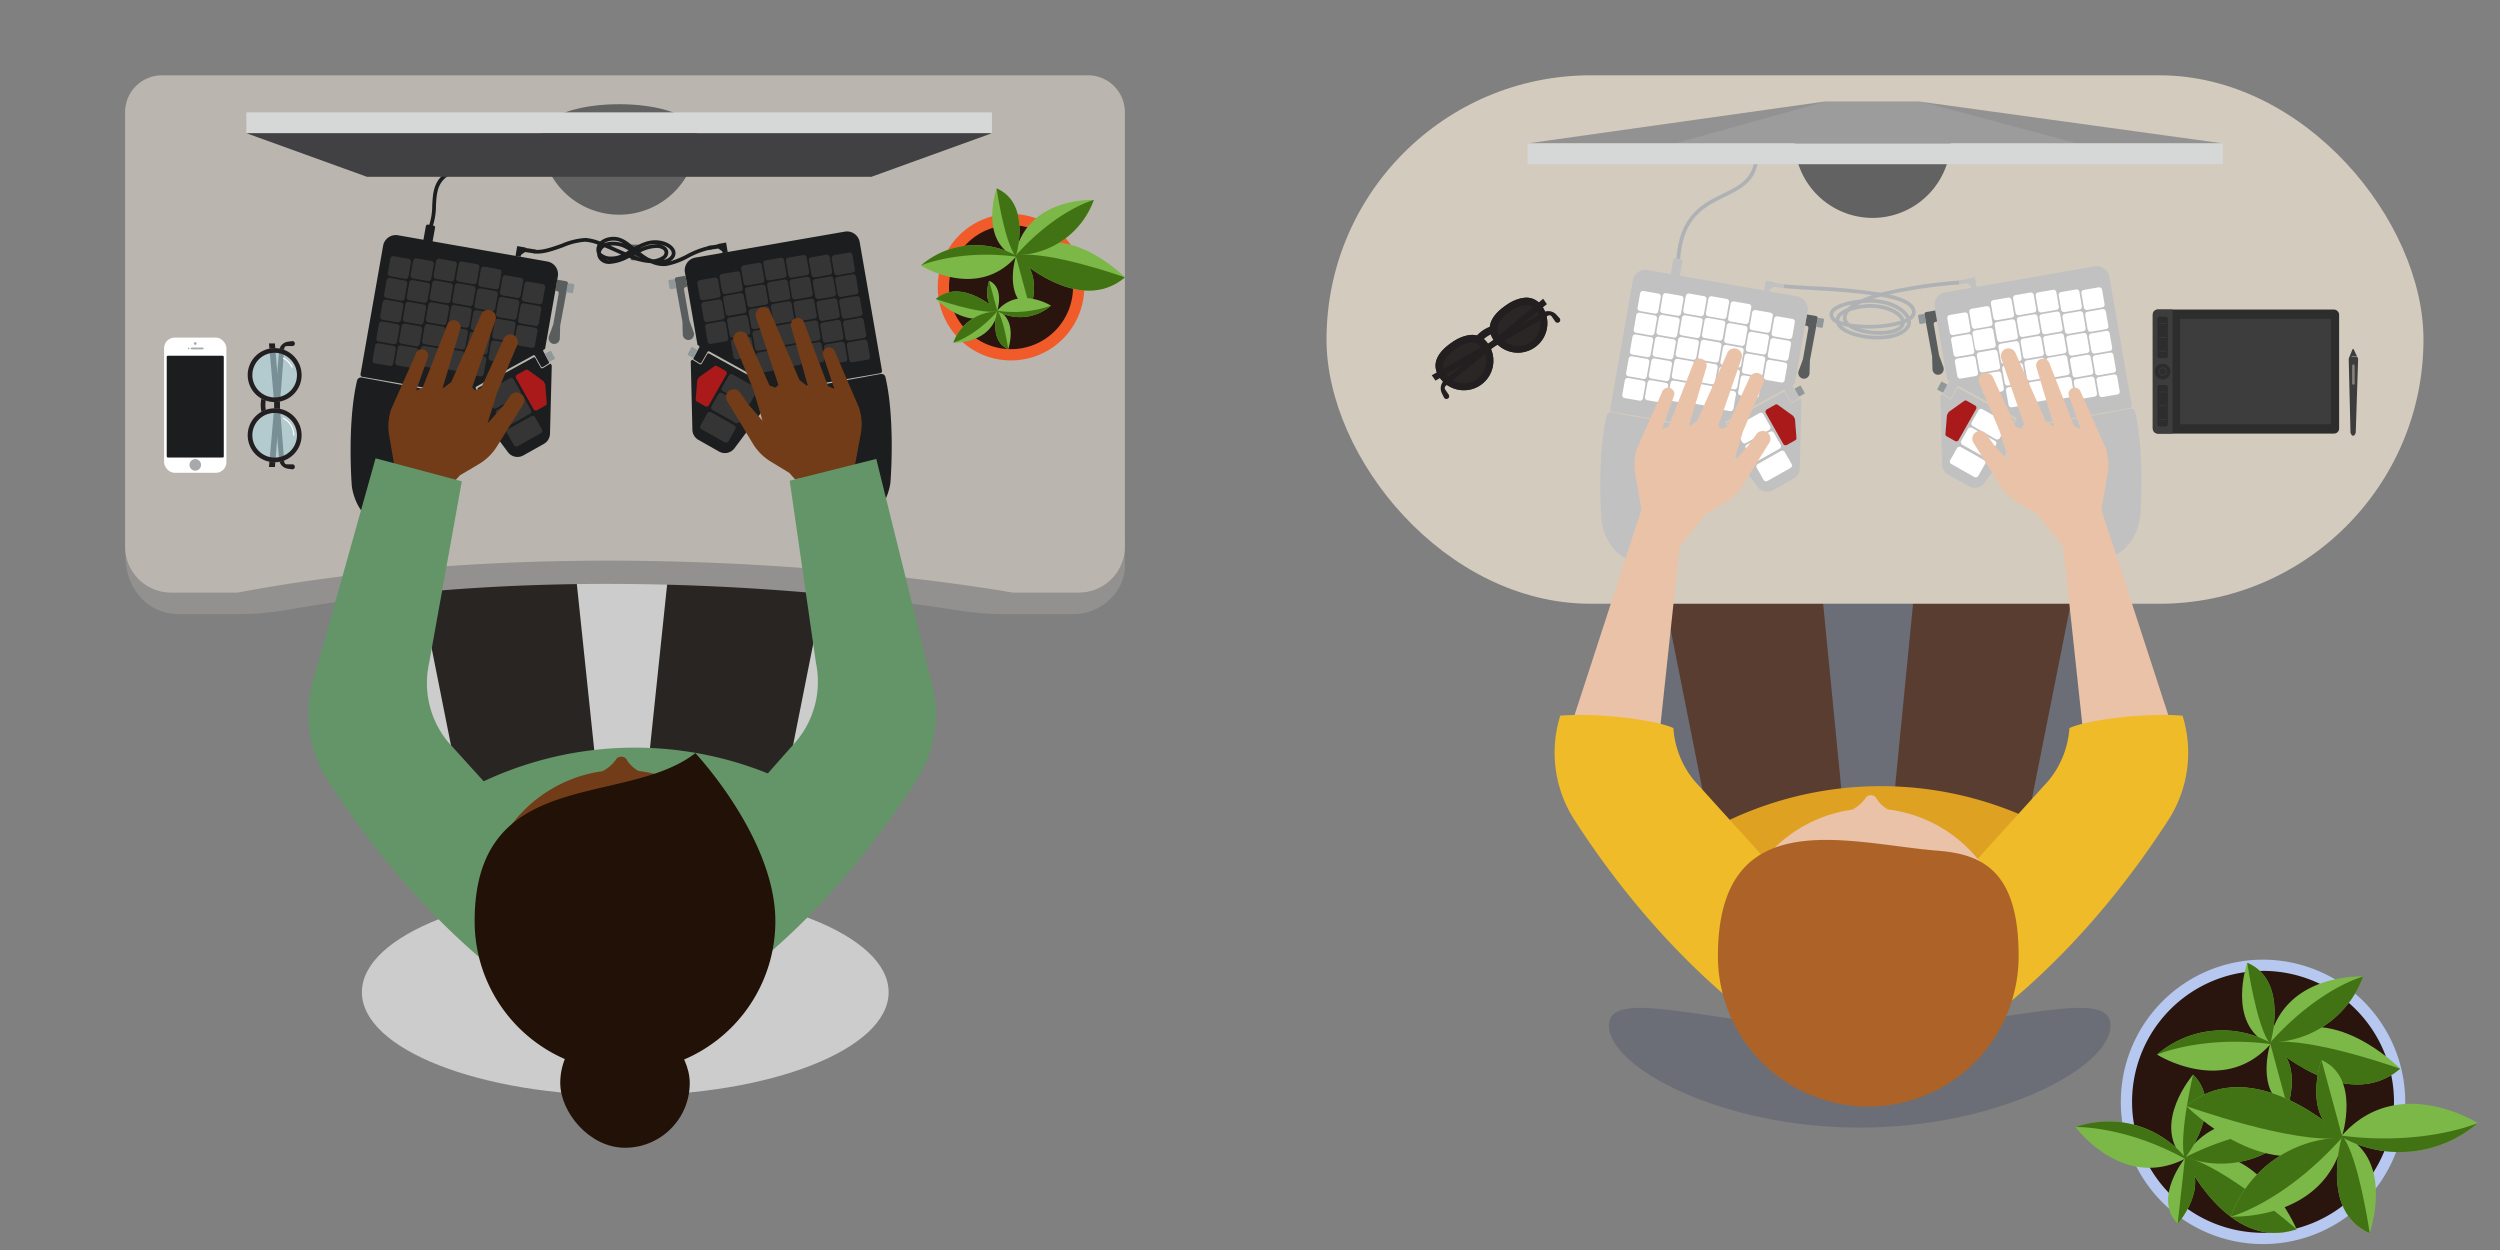 <svg xmlns="http://www.w3.org/2000/svg" viewBox="0 0 400 200"><rect x="0" y="0" width="400" height="200" fill="#808080" stroke="none"/><defs><style>.cls-1{fill:none;}.cls-2{opacity:0.31;}.cls-3{fill:#3e4860;}.cls-4{fill:#593d30;}.cls-5{fill:#d3cbbe;}.cls-6{fill:#2d2d2d;}.cls-7{fill:#3d3d3d;}.cls-8{opacity:0.5;}.cls-9{fill:#29140e;}.cls-10{fill:#b6c8ef;}.cls-11{fill:#7cb847;}.cls-12{fill:#417314;}.cls-13{fill:#231f20;}.cls-14{opacity:0.96;}.cls-15{fill:#5a5d5e;}.cls-16{fill:#c1c1c1;}.cls-17{fill:#909899;}.cls-18{fill:#fff;}.cls-19{fill:#aa1a1a;}.cls-20{fill:#afb2b4;}.cls-21{fill:#626262;}.cls-22{fill:#929292;}.cls-23{fill:#b2b2b2;}.cls-24{fill:#d6d7d7;}.cls-25{fill:#dfa122;}.cls-26{fill:#eac2a7;}.cls-27{fill:#f0bb28;}.cls-28{fill:#ad6328;}.cls-29{fill:#ccc;}.cls-30{fill:#292523;}.cls-31{fill:#93918f;}.cls-32{fill:#bab6af;}.cls-33{fill:#1c1d1e;}.cls-34{fill:#a7a9ac;}.cls-35{opacity:0.61;}.cls-36{fill:#afd6e2;}.cls-37{fill:#5b5b5b;}.cls-38{fill:#474747;}.cls-39{fill:#353535;}.cls-40{fill:#414042;}.cls-41{fill:#f15a29;}.cls-42{fill:#649568;}.cls-43{fill:#723c18;}.cls-44{fill:#211106;}</style></defs><g id="Layer_2" data-name="Layer 2"><g id="Layer_1-2" data-name="Layer 1"><rect class="cls-1" x="200" width="200" height="200"/><g class="cls-2"><circle class="cls-3" cx="299.417" cy="107.577" r="35.292"/></g><polygon class="cls-4" points="274.108 134.977 266.453 96.484 291.605 95.609 294.667 126.804 274.108 134.977"/><polygon class="cls-4" points="323.684 134.977 331.339 96.484 306.187 95.609 303.125 126.804 323.684 134.977"/><rect class="cls-5" x="212.243" y="12.048" width="175.514" height="84.554" rx="42.277"/><rect class="cls-6" x="344.448" y="49.529" width="29.812" height="19.842" rx="0.808"/><rect class="cls-7" x="348.838" y="51.025" width="24.101" height="16.851"/><path class="cls-7" d="M347.6,69.371h-2.347a.81.81,0,0,1-.808-.808V50.337a.81.81,0,0,1,.808-.808H347.6Z"/><rect class="cls-6" x="345.193" y="50.647" width="1.664" height="6.658" rx="0.337"/><rect class="cls-6" x="345.193" y="61.596" width="1.664" height="6.658" rx="0.337"/><circle class="cls-6" cx="346.025" cy="59.45" r="1.265"/><path class="cls-7" d="M346.025,60.105a.655.655,0,1,1,.655-.655A.656.656,0,0,1,346.025,60.105Zm0-1.2a.545.545,0,1,0,.545.545A.546.546,0,0,0,346.025,58.905Z"/><path class="cls-7" d="M346.571,51.828h-1.092a.055.055,0,0,1-.055-.055.055.055,0,0,1,.055-.055h1.092a.054.054,0,0,1,.055.055A.055.055,0,0,1,346.571,51.828Z"/><path class="cls-7" d="M346.571,54.031h-1.092a.056.056,0,0,1,0-.111h1.092a.056.056,0,0,1,0,.111Z"/><path class="cls-7" d="M346.571,56.234h-1.092a.056.056,0,0,1,0-.111h1.092a.056.056,0,0,1,0,.111Z"/><path class="cls-7" d="M346.571,62.777h-1.092a.055.055,0,0,1-.055-.055.055.055,0,0,1,.055-.055h1.092a.054.054,0,0,1,.055.055A.055.055,0,0,1,346.571,62.777Z"/><path class="cls-7" d="M346.571,64.98h-1.092a.055.055,0,0,1-.055-.055.055.055,0,0,1,.055-.055h1.092a.054.054,0,0,1,.055.055A.055.055,0,0,1,346.571,64.98Z"/><path class="cls-7" d="M346.571,67.183h-1.092a.056.056,0,0,1,0-.111h1.092a.056.056,0,0,1,0,.111Z"/><path class="cls-7" d="M376.393,55.908l-.58,1.422a.294.294,0,0,0-.021.118l.287,11.742a.285.285,0,0,0,.035.131l.128.239a.292.292,0,0,0,.516,0l.128-.24a.307.307,0,0,0,.035-.129l.379-11.733a.3.3,0,0,0-.028-.135L376.6,55.9A.111.111,0,0,0,376.393,55.908Z"/><g class="cls-8"><path class="cls-5" d="M377.133,57.107h-.81a.075.075,0,1,1,0-.15h.81a.075.075,0,0,1,0,.15Z"/></g><g class="cls-8"><rect class="cls-5" x="376.348" y="58.307" width="0.396" height="3.247" rx="0.198"/></g><circle class="cls-9" cx="362.085" cy="176.295" r="21.854" transform="matrix(0.924, -0.383, 0.383, 0.924, -39.903, 151.983)"/><path class="cls-10" d="M362.084,155.341A20.954,20.954,0,1,1,341.131,176.3a20.953,20.953,0,0,1,20.953-20.954m0-1.8A22.754,22.754,0,1,0,384.838,176.3a22.779,22.779,0,0,0-22.754-22.754Z"/><path class="cls-11" d="M363.245,166.982s-2.5,7.843,2.754,10.168c0,0,2.724-7.574-2.6-10.217C363.363,166.915,363.245,166.982,363.245,166.982Z"/><path class="cls-11" d="M363.2,167.032s12,11.422,20.825,3.969c0,0-11.309-11.6-20.779-4.292C363.185,166.759,363.2,167.032,363.2,167.032Z"/><path class="cls-11" d="M363.237,167.026s3.082-10.085-3.678-12.986c0,0-3.379,9.744,3.481,13.052C363.087,167.114,363.237,167.026,363.237,167.026Z"/><path class="cls-11" d="M363.092,166.6c2.385-11.031,15-10.354,15-10.354a15.967,15.967,0,0,1-14.833,10.522S363.079,166.661,363.092,166.6Z"/><path class="cls-11" d="M363.288,167.049c-7.481,8.452-18.153,1.684-18.153,1.684a15.966,15.966,0,0,1,18.085-1.914S363.327,167,363.288,167.049Z"/><path class="cls-12" d="M363.245,166.982,366,177.15s2.724-7.574-2.6-10.217C363.363,166.915,363.245,166.982,363.245,166.982Z"/><path class="cls-12" d="M363.2,167.032s12,11.422,20.825,3.969c0,0-14.332-5.154-20.787-4.235Z"/><path class="cls-12" d="M363.263,166.77c7.876-8.76,14.833-10.522,14.833-10.522a15.967,15.967,0,0,1-14.833,10.522Z"/><path class="cls-12" d="M363.237,167.026s3.082-10.085-3.678-12.986c0,0,1.508,10.4,3.678,12.986Z"/><path class="cls-12" d="M363.288,167.049c-10.966-1.416-18.153,1.684-18.153,1.684a15.966,15.966,0,0,1,18.085-1.914S363.347,167.057,363.288,167.049Z"/><path class="cls-11" d="M349.586,185.329s-5.194,6.385-1.16,10.47c0,0,5.308-6.051,1.322-10.459C349.721,185.31,349.586,185.329,349.586,185.329Z"/><path class="cls-11" d="M349.528,185.36s6.982,15.021,17.927,11.318c0,0-6.278-14.935-17.765-11.6C349.611,185.1,349.528,185.36,349.528,185.36Z"/><path class="cls-11" d="M349.562,185.367s6.56-8.257,1.332-13.432c0,0-6.712,7.832-1.539,13.421C349.39,185.394,349.562,185.367,349.562,185.367Z"/><path class="cls-11" d="M349.582,184.919c6.258-9.392,17.754-4.142,17.754-4.142a15.968,15.968,0,0,1-17.656,4.361S349.549,184.969,349.582,184.919Z"/><path class="cls-11" d="M349.6,185.407c-10.055,5.126-17.509-5.079-17.509-5.079a15.967,15.967,0,0,1,17.53,4.84S349.654,185.38,349.6,185.407Z"/><path class="cls-12" d="M349.586,185.329l-1.16,10.47s5.308-6.051,1.322-10.459C349.721,185.31,349.586,185.329,349.586,185.329Z"/><path class="cls-12" d="M349.528,185.36s6.982,15.021,17.927,11.318c0,0-11.45-10.044-17.794-11.551Z"/><path class="cls-12" d="M349.68,185.138c10.536-5.268,17.656-4.361,17.656-4.361a15.968,15.968,0,0,1-17.656,4.361Z"/><path class="cls-12" d="M349.562,185.367s6.56-8.257,1.332-13.432c0,0-2.406,10.233-1.332,13.432Z"/><path class="cls-12" d="M349.6,185.407c-9.687-5.332-17.509-5.079-17.509-5.079a15.967,15.967,0,0,1,17.53,4.84S349.653,185.436,349.6,185.407Z"/><path class="cls-11" d="M374.734,181.786s2.992-9.4-3.3-12.186c0,0-3.265,9.078,3.115,12.246C374.593,181.867,374.734,181.786,374.734,181.786Z"/><path class="cls-11" d="M374.785,181.727s-14.378-13.69-24.96-4.757c0,0,13.554,13.9,24.905,5.144C374.807,182.054,374.785,181.727,374.785,181.727Z"/><path class="cls-11" d="M374.744,181.734s-3.694,12.088,4.409,15.565c0,0,4.049-11.68-4.173-15.644C374.924,181.628,374.744,181.734,374.744,181.734Z"/><path class="cls-11" d="M374.919,182.242c-2.859,13.222-17.984,12.411-17.984,12.411a19.137,19.137,0,0,1,17.778-12.612S374.934,182.172,374.919,182.242Z"/><path class="cls-11" d="M374.684,181.706c8.965-10.13,21.757-2.017,21.757-2.017a19.139,19.139,0,0,1-21.677,2.293S374.636,181.76,374.684,181.706Z"/><path class="cls-12" d="M374.734,181.786l-3.3-12.186s-3.265,9.078,3.115,12.246C374.593,181.867,374.734,181.786,374.734,181.786Z"/><path class="cls-12" d="M374.785,181.727s-14.378-13.69-24.96-4.757c0,0,17.178,6.177,24.914,5.075Z"/><path class="cls-12" d="M374.713,182.041c-9.44,10.5-17.778,12.612-17.778,12.612a19.137,19.137,0,0,1,17.778-12.612Z"/><path class="cls-12" d="M374.744,181.734s-3.694,12.088,4.409,15.565c0,0-1.807-12.469-4.409-15.565Z"/><path class="cls-12" d="M374.684,181.706c13.143,1.7,21.757-2.017,21.757-2.017a19.139,19.139,0,0,1-21.677,2.293S374.613,181.7,374.684,181.706Z"/><path class="cls-13" d="M237.109,54.564l-.887-.807a5.57,5.57,0,0,1,2.237-1.514l.42,1.125a4.387,4.387,0,0,0-1.77,1.2Z"/><path class="cls-13" d="M229.082,60.039l17.767-10.031a1.769,1.769,0,0,1,2.183.352l.531.588a.442.442,0,0,1-.114.615h0a.443.443,0,0,1-.615-.114l-.558-.813a.442.442,0,0,0-.586-.132L229.673,60.9Z"/><path class="cls-13" d="M246.909,47.8,231.162,60.775a1.769,1.769,0,0,0-.456,2.164l.357.707a.442.442,0,0,0,.615.115h0a.442.442,0,0,0,.114-.616l-.557-.812a.442.442,0,0,1,.087-.595L247.5,48.663Z"/><g class="cls-14"><path class="cls-13" d="M238.11,55.049a4.719,4.719,0,0,1-7.782,5.341c-1.475-2.149-.235-4.076,1.913-5.551S236.635,52.9,238.11,55.049Z"/></g><g class="cls-14"><path class="cls-13" d="M246.789,49.091a4.72,4.72,0,0,1-7.782,5.342c-1.474-2.149-.235-4.077,1.914-5.552S245.314,46.942,246.789,49.091Z"/></g><path class="cls-13" d="M235.534,54.783h0a1.817,1.817,0,0,1,1.586.945,3.519,3.519,0,1,1-5.8,3.983,1.818,1.818,0,0,1-.286-1.883,5.131,5.131,0,0,1,1.89-2,4.992,4.992,0,0,1,2.613-1.045m0-1.2a6.115,6.115,0,0,0-3.293,1.256c-2.149,1.475-3.388,3.4-1.913,5.551a4.719,4.719,0,0,0,7.782-5.341,3.022,3.022,0,0,0-2.576-1.466Z"/><path class="cls-13" d="M244.213,48.826h0a1.818,1.818,0,0,1,1.587.944,3.519,3.519,0,1,1-5.8,3.984c-.355-.518-1.3-1.892,1.6-3.883a4.99,4.99,0,0,1,2.613-1.045m0-1.2a6.11,6.11,0,0,0-3.292,1.255c-2.149,1.475-3.388,3.4-1.914,5.552a4.72,4.72,0,0,0,7.782-5.342,3.021,3.021,0,0,0-2.576-1.465Z"/><path class="cls-15" d="M289.111,50.31l1.433.252a.35.35,0,0,1,.285.41l-1.243,6.686-.058,2.052a.921.921,0,0,1-.286.643h0a.89.89,0,0,1-1.4-.239l-.012-.023a.926.926,0,0,1-.045-.738l.691-1.891.866-4.932a.351.351,0,0,0-.285-.407l-.253-.044Z"/><path class="cls-16" d="M287.166,61.382l-.206.113a.2.2,0,0,0-.082.272l.906,1.712a.191.191,0,0,1-.069.252l-.91.557a.191.191,0,0,1-.265-.069l-.983-1.726a.2.2,0,0,0-.273-.077l-9.11,5a.225.225,0,0,0-.089.306l.949,1.744a.191.191,0,0,1-.073.257l-.961.548a.191.191,0,0,1-.266-.082l-.98-1.993-.841.461-15.981-2.807a.361.361,0,0,1-.293-.418l3.611-20.557a2.059,2.059,0,0,1,2.383-1.671l23.9,4.2a2.058,2.058,0,0,1,1.671,2.383Z"/><path class="cls-16" d="M285.315,62.751l-8.834,4.857a.225.225,0,0,0-.09.3l.85,1.577a.225.225,0,0,1-.086.3l-1.177.674a.137.137,0,0,0-.057.176l.19.415a.12.12,0,0,0,.015.024l5.091,6.831a1.915,1.915,0,0,0,2.475.524l3.291-1.853a1.911,1.911,0,0,0,.972-1.614l.283-10.9a.136.136,0,0,0-.021-.074l-.11-.168a.129.129,0,0,0-.176-.04l-1.1.674a.264.264,0,0,1-.367-.094l-.877-1.538A.2.2,0,0,0,285.315,62.751Z"/><rect class="cls-17" x="290.479" y="51.144" width="1.491" height="1.063" rx="0.152" transform="matrix(0.173, -0.985, 0.985, 0.173, 189.938, 329.566)"/><rect class="cls-17" x="287.421" y="61.829" width="1.081" height="1.471" rx="0.097" transform="translate(4.713 143.844) rotate(-28.269)"/><path class="cls-16" d="M257.835,65.969l16.29,2.994a.651.651,0,0,1,.52.765l-.388,1.963a53.224,53.224,0,0,0-5.338,15.344,6.744,6.744,0,0,1-6.991,2.936c-5.206-1.093-5.686-6.7-5.686-6.7s-.787-9.885.843-16.816A.648.648,0,0,1,257.835,65.969Z"/><rect class="cls-18" x="262.239" y="46.692" width="3.256" height="3.351" rx="0.43" transform="translate(170.573 299.886) rotate(-80.036)"/><rect class="cls-18" x="261.628" y="50.174" width="3.256" height="3.351" rx="0.43" transform="translate(166.638 302.163) rotate(-80.036)"/><rect class="cls-18" x="261.016" y="53.656" width="3.256" height="3.351" rx="0.43" transform="translate(162.702 304.44) rotate(-80.036)"/><rect class="cls-18" x="260.404" y="57.138" width="3.256" height="3.351" rx="0.43" transform="translate(158.767 306.717) rotate(-80.036)"/><rect class="cls-18" x="259.793" y="60.62" width="3.256" height="3.351" rx="0.43" transform="translate(154.832 308.994) rotate(-80.036)"/><rect class="cls-18" x="265.872" y="47.04" width="3.256" height="3.351" rx="0.43" transform="translate(173.234 303.751) rotate(-80.036)"/><rect class="cls-18" x="265.26" y="50.522" width="3.256" height="3.351" rx="0.43" transform="translate(169.299 306.028) rotate(-80.036)"/><rect class="cls-18" x="264.648" y="54.003" width="3.256" height="3.351" rx="0.43" transform="translate(165.364 308.305) rotate(-80.036)"/><rect class="cls-18" x="264.037" y="57.485" width="3.256" height="3.351" rx="0.43" transform="translate(161.429 310.582) rotate(-80.036)"/><rect class="cls-18" x="263.425" y="60.967" width="3.256" height="3.351" rx="0.43" transform="translate(157.494 312.859) rotate(-80.036)"/><rect class="cls-18" x="269.554" y="47.105" width="3.256" height="3.351" rx="0.43" transform="translate(176.215 307.432) rotate(-80.036)"/><rect class="cls-18" x="268.942" y="50.587" width="3.256" height="3.351" rx="0.43" transform="translate(172.28 309.709) rotate(-80.036)"/><rect class="cls-18" x="268.33" y="54.069" width="3.256" height="3.351" rx="0.43" transform="translate(168.345 311.986) rotate(-80.036)"/><rect class="cls-18" x="267.719" y="57.551" width="3.256" height="3.351" rx="0.43" transform="translate(164.409 314.263) rotate(-80.036)"/><rect class="cls-18" x="267.107" y="61.033" width="3.256" height="3.351" rx="0.43" transform="translate(160.474 316.54) rotate(-80.036)"/><rect class="cls-18" x="273.17" y="47.546" width="3.256" height="3.351" rx="0.43" transform="translate(178.771 311.358) rotate(-80.036)"/><rect class="cls-18" x="272.558" y="51.028" width="3.256" height="3.351" rx="0.43" transform="matrix(0.173, -0.985, 0.985, 0.173, 174.835, 313.635)"/><rect class="cls-18" x="271.946" y="54.51" width="3.256" height="3.351" rx="0.43" transform="translate(170.9 315.912) rotate(-80.036)"/><rect class="cls-18" x="271.335" y="57.992" width="3.256" height="3.351" rx="0.43" transform="translate(166.965 318.189) rotate(-80.036)"/><rect class="cls-18" x="270.723" y="61.474" width="3.256" height="3.351" rx="0.43" transform="translate(163.03 320.466) rotate(-80.036)"/><rect class="cls-18" x="276.719" y="48.364" width="3.256" height="3.351" rx="0.43" transform="translate(180.901 315.53) rotate(-80.036)"/><rect class="cls-18" x="276.108" y="51.846" width="3.256" height="3.351" rx="0.43" transform="translate(176.966 317.807) rotate(-80.036)"/><rect class="cls-18" x="275.496" y="55.328" width="3.256" height="3.351" rx="0.43" transform="translate(173.031 320.084) rotate(-80.036)"/><rect class="cls-18" x="274.884" y="58.81" width="3.256" height="3.351" rx="0.43" transform="translate(169.095 322.361) rotate(-80.036)"/><rect class="cls-18" x="274.273" y="62.291" width="3.256" height="3.351" rx="0.43" transform="translate(165.16 324.638) rotate(-80.036)"/><rect class="cls-18" x="280.17" y="49.745" width="3.256" height="3.351" rx="0.43" transform="translate(182.394 320.072) rotate(-80.036)"/><rect class="cls-18" x="279.558" y="53.227" width="3.256" height="3.351" rx="0.43" transform="translate(178.459 322.349) rotate(-80.036)"/><rect class="cls-18" x="278.947" y="56.709" width="3.256" height="3.351" rx="0.43" transform="translate(174.524 324.626) rotate(-80.036)"/><rect class="cls-18" x="283.687" y="50.751" width="3.256" height="3.351" rx="0.43" transform="translate(184.312 324.367) rotate(-80.036)"/><rect class="cls-18" x="283.075" y="54.233" width="3.256" height="3.351" rx="0.43" transform="translate(180.377 326.644) rotate(-80.036)"/><rect class="cls-18" x="282.464" y="57.715" width="3.256" height="3.351" rx="0.43" transform="translate(176.442 328.921) rotate(-80.036)"/><rect class="cls-18" x="278.335" y="60.191" width="3.256" height="3.351" rx="0.43" transform="translate(170.588 326.903) rotate(-80.036)"/><rect class="cls-18" x="277.867" y="66.93" width="5.145" height="3.115" rx="0.43" transform="translate(2.477 146.422) rotate(-29.386)"/><rect class="cls-18" x="279.544" y="69.907" width="5.145" height="3.115" rx="0.43" transform="translate(1.232 147.628) rotate(-29.386)"/><rect class="cls-18" x="281.297" y="72.994" width="5.145" height="3.115" rx="0.43" transform="translate(-0.057 148.886) rotate(-29.386)"/><path class="cls-19" d="M285.318,71.029l-2.784-4.943a.43.43,0,0,1,.164-.585l1.342-.756a.373.373,0,0,1,.4.022l2.408,1.73a.384.384,0,0,1,.107.12l.1.178.1.177a.368.368,0,0,1,.047.154l.231,2.956a.372.372,0,0,1-.189.354l-1.342.756A.429.429,0,0,1,285.318,71.029Z"/><path class="cls-16" d="M311.554,60.753l.206.114a.2.2,0,0,1,.08.271l-.909,1.711A.191.191,0,0,0,311,63.1l.908.558a.191.191,0,0,0,.266-.067l.987-1.725a.2.2,0,0,1,.272-.077l9.1,5.021a.225.225,0,0,1,.089.306l-.953,1.742a.191.191,0,0,0,.073.258l.96.549a.19.19,0,0,0,.266-.081l.984-1.991.839.463,15.988-2.775a.361.361,0,0,0,.294-.417L337.5,44.3a2.056,2.056,0,0,0-2.379-1.675l-23.908,4.149a2.057,2.057,0,0,0-1.675,2.379Z"/><path class="cls-15" d="M309.631,49.677l-1.433.249a.351.351,0,0,0-.286.41l1.229,6.688.054,2.052a.925.925,0,0,0,.285.644h0a.89.89,0,0,0,1.4-.236l.012-.023a.922.922,0,0,0,.047-.738l-.687-1.892L309.4,51.9a.352.352,0,0,1,.287-.407l.252-.044Z"/><path class="cls-16" d="M313.4,62.125,322.226,67a.226.226,0,0,1,.089.3l-.853,1.575a.224.224,0,0,0,.086.3l1.175.676a.139.139,0,0,1,.057.177l-.191.414a.128.128,0,0,1-.015.025l-5.105,6.82a1.914,1.914,0,0,1-2.476.519l-3.287-1.859a1.91,1.91,0,0,1-.969-1.617l-.26-10.9a.123.123,0,0,1,.021-.074l.109-.167a.13.13,0,0,1,.177-.04l1.1.676a.264.264,0,0,0,.367-.093l.881-1.536A.2.2,0,0,1,313.4,62.125Z"/><rect class="cls-17" x="306.984" y="50.293" width="1.063" height="1.491" rx="0.152" transform="translate(-4.198 53.341) rotate(-9.847)"/><rect class="cls-17" x="310.02" y="61.394" width="1.471" height="1.081" rx="0.097" transform="translate(108.531 305.881) rotate(-61.614)"/><path class="cls-16" d="M340.875,65.4l-16.3,2.961a.649.649,0,0,0-.521.764l.384,1.964a53.224,53.224,0,0,1,5.306,15.354,6.744,6.744,0,0,0,6.985,2.95c5.208-1.082,5.7-6.687,5.7-6.687s.807-9.883-.809-16.818A.648.648,0,0,0,340.875,65.4Z"/><rect class="cls-18" x="333.203" y="46.158" width="3.351" height="3.256" rx="0.43" transform="translate(-3.239 57.972) rotate(-9.847)"/><rect class="cls-18" x="333.808" y="49.642" width="3.351" height="3.256" rx="0.43" transform="translate(-3.826 58.127) rotate(-9.847)"/><rect class="cls-18" x="334.412" y="53.125" width="3.351" height="3.256" rx="0.43" transform="translate(-4.412 58.282) rotate(-9.847)"/><rect class="cls-18" x="335.017" y="56.608" width="3.351" height="3.256" rx="0.43" transform="translate(-4.999 58.436) rotate(-9.847)"/><rect class="cls-18" x="335.622" y="60.091" width="3.351" height="3.256" rx="0.43" transform="translate(-5.586 58.591) rotate(-9.847)"/><rect class="cls-18" x="329.57" y="46.498" width="3.351" height="3.256" rx="0.43" transform="translate(-3.351 57.356) rotate(-9.847)"/><rect class="cls-18" x="330.175" y="49.982" width="3.351" height="3.256" rx="0.43" transform="translate(-3.937 57.511) rotate(-9.847)"/><rect class="cls-18" x="330.779" y="53.465" width="3.351" height="3.256" rx="0.43" transform="translate(-4.524 57.665) rotate(-9.847)"/><rect class="cls-18" x="331.384" y="56.948" width="3.351" height="3.256" rx="0.43" transform="translate(-5.111 57.82) rotate(-9.847)"/><rect class="cls-18" x="331.988" y="60.431" width="3.351" height="3.256" rx="0.43" transform="translate(-5.698 57.975) rotate(-9.847)"/><rect class="cls-18" x="325.888" y="46.556" width="3.351" height="3.256" rx="0.43" transform="translate(-3.415 56.727) rotate(-9.847)"/><rect class="cls-18" x="326.493" y="50.039" width="3.351" height="3.256" rx="0.43" transform="translate(-4.001 56.882) rotate(-9.847)"/><rect class="cls-18" x="327.097" y="53.523" width="3.351" height="3.256" rx="0.43" transform="translate(-4.588 57.036) rotate(-9.847)"/><rect class="cls-18" x="327.702" y="57.006" width="3.351" height="3.256" rx="0.43" transform="matrix(0.985, -0.171, 0.171, 0.985, -5.175, 57.191)"/><rect class="cls-18" x="328.306" y="60.489" width="3.351" height="3.256" rx="0.43" transform="translate(-5.762 57.346) rotate(-9.847)"/><rect class="cls-18" x="322.271" y="46.99" width="3.351" height="3.256" rx="0.43" transform="translate(-3.542 56.115) rotate(-9.847)"/><rect class="cls-18" x="322.876" y="50.473" width="3.351" height="3.256" rx="0.43" transform="translate(-4.129 56.27) rotate(-9.847)"/><rect class="cls-18" x="323.48" y="53.957" width="3.351" height="3.256" rx="0.43" transform="translate(-4.716 56.424) rotate(-9.847)"/><rect class="cls-18" x="324.085" y="57.44" width="3.351" height="3.256" rx="0.43" transform="translate(-5.302 56.579) rotate(-9.847)"/><rect class="cls-18" x="324.69" y="60.923" width="3.351" height="3.256" rx="0.43" transform="translate(-5.889 56.734) rotate(-9.847)"/><rect class="cls-18" x="318.72" y="47.8" width="3.351" height="3.256" rx="0.43" transform="translate(-3.733 55.519) rotate(-9.847)"/><rect class="cls-18" x="319.324" y="51.284" width="3.351" height="3.256" rx="0.43" transform="translate(-4.32 55.674) rotate(-9.847)"/><rect class="cls-18" x="319.929" y="54.767" width="3.351" height="3.256" rx="0.43" transform="translate(-4.907 55.829) rotate(-9.847)"/><rect class="cls-18" x="320.533" y="58.25" width="3.351" height="3.256" rx="0.43" transform="translate(-5.493 55.984) rotate(-9.847)"/><rect class="cls-18" x="321.138" y="61.733" width="3.351" height="3.256" rx="0.43" transform="translate(-6.08 56.138) rotate(-9.847)"/><rect class="cls-18" x="315.266" y="49.175" width="3.351" height="3.256" rx="0.43" transform="translate(-4.019 54.949) rotate(-9.847)"/><rect class="cls-18" x="315.871" y="52.658" width="3.351" height="3.256" rx="0.43" transform="matrix(0.985, -0.171, 0.171, 0.985, -4.606, 55.104)"/><rect class="cls-18" x="316.475" y="56.141" width="3.351" height="3.256" rx="0.43" transform="translate(-5.193 55.259) rotate(-9.847)"/><rect class="cls-18" x="311.747" y="50.173" width="3.351" height="3.256" rx="0.43" transform="translate(-4.242 54.362) rotate(-9.847)"/><rect class="cls-18" x="312.352" y="53.656" width="3.351" height="3.256" rx="0.43" transform="translate(-4.828 54.517) rotate(-9.847)"/><rect class="cls-18" x="312.957" y="57.139" width="3.351" height="3.256" rx="0.43" transform="translate(-5.415 54.671) rotate(-9.847)"/><rect class="cls-18" x="317.08" y="59.624" width="3.351" height="3.256" rx="0.43" transform="translate(-5.779 55.413) rotate(-9.847)"/><rect class="cls-18" x="316.708" y="65.3" width="3.115" height="5.145" rx="0.43" transform="translate(102.456 311.442) rotate(-60.497)"/><rect class="cls-18" x="315.026" y="68.273" width="3.115" height="5.145" rx="0.43" transform="translate(99.015 311.486) rotate(-60.497)"/><rect class="cls-18" x="313.266" y="71.357" width="3.115" height="5.145" rx="0.43" transform="translate(95.438 311.52) rotate(-60.497)"/><path class="cls-19" d="M313.382,70.4l2.794-4.937a.429.429,0,0,0-.162-.585l-1.341-.759a.373.373,0,0,0-.4.022l-2.411,1.724a.387.387,0,0,0-.108.12l-.1.178-.1.177a.364.364,0,0,0-.047.154l-.237,2.955a.374.374,0,0,0,.188.355l1.341.759A.429.429,0,0,0,313.382,70.4Z"/><path class="cls-20" d="M268.82,41.521l-.6-.04c.481-7.089,4.2-8.91,7.485-10.516,2.443-1.2,4.553-2.228,4.986-5.24l.594.085c-.479,3.326-2.828,4.476-5.316,5.694C272.679,33.114,269.277,34.779,268.82,41.521Z"/><path class="cls-16" d="M267.837,41.377h.887a.3.3,0,0,1,.3.3v2.4a0,0,0,0,1,0,0h-1.495a0,0,0,0,1,0,0v-2.4A.3.3,0,0,1,267.837,41.377Z" transform="translate(11.871 -47.019) rotate(10.241)"/><polygon class="cls-16" points="282.268 46.506 282.534 44.932 283.892 45.167 283.886 45.244 285.471 45.481 285.376 46.115 283.781 45.89 283.133 46.353 283.091 46.651 282.268 46.506"/><polygon class="cls-16" points="316.257 45.942 315.99 44.367 314.632 44.603 314.639 44.68 313.053 44.916 313.149 45.551 314.744 45.325 315.392 45.789 315.434 46.086 316.257 45.942"/><path class="cls-20" d="M300.437,54.311a13.106,13.106,0,0,1-4.184-.669c-1.388-.493-2.252-1.171-2.494-1.945a1.623,1.623,0,0,1-1.048-1.326,1.3,1.3,0,0,1,.4-.949c.826-.858,2.9-1.32,4.614-1.5a18.323,18.323,0,0,1,1.836-.692c-3.143-.457-6.858-.67-9.679-.832-1.8-.1-3.346-.192-4.491-.312l.063-.6c1.13.118,2.674.207,4.462.31a102.325,102.325,0,0,1,11,1.032A77.381,77.381,0,0,1,313.4,44.9l.042.6a84.778,84.778,0,0,0-11.159,1.609c2.622.6,4.226,1.488,4.226,2.864a1.545,1.545,0,0,1-.784,1.255,1.685,1.685,0,0,1-.347,1.392C304.416,53.844,302.445,54.311,300.437,54.311Zm-5.764-2.252a4.617,4.617,0,0,0,1.781,1.017c2.878,1.021,7.105.885,8.455-.826a1.087,1.087,0,0,0,.25-.7c-.123.058-.251.113-.386.165a1.38,1.38,0,0,1-.138.449c-.706,1.4-3.72,1.652-6.2,1.183a7.267,7.267,0,0,1-2.755-1.047A9.513,9.513,0,0,1,294.673,52.059Zm2.925.472a9.364,9.364,0,0,0,.948.227c2.479.469,4.969.1,5.521-.806a19.636,19.636,0,0,1-4.774.62C298.738,52.58,298.164,52.567,297.6,52.531Zm-1.648-.788a18.685,18.685,0,0,0,3.334.229,17.43,17.43,0,0,0,4.852-.678,1.192,1.192,0,0,0-.1-.223c-.485-.829-2.172-1.72-4.457-1.819a10.185,10.185,0,0,0-3.672.572l-.026.03a1.5,1.5,0,0,0-.413,1.129A1.184,1.184,0,0,0,295.95,51.743Zm-1.659-.451a5.959,5.959,0,0,0,.716.244,1.459,1.459,0,0,1-.139-.5,1.859,1.859,0,0,1,.079-.745,2.242,2.242,0,0,0-.3.232,1,1,0,0,0-.363.7C294.289,51.25,294.289,51.271,294.291,51.292Zm4.978-2.646c.116,0,.227,0,.333.007,2.277.1,4.266.948,4.949,2.115a1.794,1.794,0,0,1,.149.319c.108-.045.209-.092.3-.14l0-.012c-.606-1.232-2.849-2.529-5.852-2.5-.386.005-.827.029-1.288.073q-.355.164-.669.336A11.538,11.538,0,0,1,299.269,48.646Zm-3.043.106a5.566,5.566,0,0,0-2.68,1.086.709.709,0,0,0-.235.516.836.836,0,0,0,.4.622,1.658,1.658,0,0,1,.526-.885,4.166,4.166,0,0,1,1.326-.787A4.576,4.576,0,0,1,296.226,48.752Zm3.372-.907c3.006.1,5.222,1.433,5.917,2.783a.881.881,0,0,0,.4-.654c0-1.22-2.12-2-4.993-2.521C300.461,47.577,300.02,47.707,299.6,47.845Z"/><rect class="cls-21" x="291.91" y="23.358" width="15.206" height="3.333" rx="1.146"/><path class="cls-21" d="M287.119,22.615c0-6.9,24.995-6.9,24.995,0a12.5,12.5,0,0,1-24.995,0Z"/><polygon class="cls-22" points="244.418 22.942 291.91 16.247 307.115 16.247 355.648 22.942 244.418 22.942"/><g class="cls-2"><polygon class="cls-23" points="267.991 22.942 292.049 16.247 307.254 16.247 332.354 22.942 267.991 22.942"/></g><rect class="cls-24" x="244.418" y="22.942" width="111.23" height="3.333"/><g class="cls-2"><path class="cls-3" d="M337.69,164.094c0-6.7-17.968.552-40.132.552s-40.131-7.25-40.131-.552,17.967,16.327,40.131,16.327S337.69,170.791,337.69,164.094Z"/></g><path class="cls-25" d="M320.814,139.518a62.407,62.407,0,0,0,4.927-8.05,56.955,56.955,0,0,0-51.487.956l4.385,7.094Z"/><path class="cls-26" d="M271.4,84.159l1.572-1.955,3-1.77a8.533,8.533,0,0,0,2.9-2.837l4.211-6.756a1.237,1.237,0,0,0-.514-1.769h0a1.237,1.237,0,0,0-1.546.4l-1.2,1.7-2.447,2.73,1.531-4.937,3.285-7.758a1.2,1.2,0,0,0-.664-1.434h0a1.2,1.2,0,0,0-1.625.72l-3.562,7.754-.973.35-.445-.47L278.68,57.27a1.225,1.225,0,0,0-.834-1.473h0a1.226,1.226,0,0,0-1.511.768l-4.77,10.751-1.4,1.031,2.885-9.657a1.1,1.1,0,0,0-.814-1.271h0a1.1,1.1,0,0,0-1.314.757l-3.938,10.051-1.021.419,1.914-5.445a1,1,0,0,0-1.444-1.055h0a1,1,0,0,0-.5.577l-3.983,8.95a8.545,8.545,0,0,0-.313,4.147l.988,5.736-11.041,33.911a8.367,8.367,0,0,0-.292,3.943l.429,2.586a8.371,8.371,0,0,0,1.664,3.789l8.347,17.126a27.882,27.882,0,0,0,7.62,8.6l5.668,4.2,4.679-16.777L266.383,120.8a3.966,3.966,0,0,1-.877-3.238l3.231-30.1Z"/><path class="cls-27" d="M267.742,116.5c-2.387-1.2-11.69-2.523-18.1-1.99a19.849,19.849,0,0,0,2.268,16.678c4.463,6.9,14.819,21.82,31.067,33.622l.157-26.6-12.106-13.366A14.8,14.8,0,0,1,267.742,116.5Z"/><path class="cls-26" d="M327.446,84.159,325.874,82.2l-3-1.77A8.528,8.528,0,0,1,319.97,77.6l-4.21-6.756a1.237,1.237,0,0,1,.513-1.769h0a1.238,1.238,0,0,1,1.547.4l1.2,1.7,2.446,2.73-1.531-4.937-3.285-7.758a1.2,1.2,0,0,1,.664-1.434h0a1.2,1.2,0,0,1,1.625.72l3.562,7.754.973.35.445-.47L320.17,57.27a1.225,1.225,0,0,1,.835-1.473h0a1.227,1.227,0,0,1,1.511.768l4.769,10.751,1.4,1.031L325.8,58.69a1.1,1.1,0,0,1,.814-1.271h0a1.1,1.1,0,0,1,1.314.757l3.938,10.051,1.022.419L330.975,63.2a1,1,0,0,1,1.444-1.055h0a1.006,1.006,0,0,1,.5.577l3.982,8.95a8.533,8.533,0,0,1,.313,4.147l-.988,5.736,11.041,33.911a8.367,8.367,0,0,1,.292,3.943L347.128,122a8.371,8.371,0,0,1-1.664,3.789l-8.347,17.126a27.869,27.869,0,0,1-7.62,8.6l-5.668,4.2-4.679-16.777L332.467,120.8a3.967,3.967,0,0,0,.878-3.238l-3.232-30.1Z"/><path class="cls-27" d="M331.108,116.5c2.388-1.2,11.69-2.523,18.1-1.99a19.843,19.843,0,0,1-2.267,16.678c-4.464,6.9-14.82,21.82-31.068,33.622l-.156-26.6,12.1-13.366A14.788,14.788,0,0,0,331.108,116.5Z"/><path class="cls-26" d="M321.41,151.38a22.035,22.035,0,0,0-22.035-22.035,22.3,22.3,0,0,0-3.066.211,22.037,22.037,0,1,0,25.1,21.824Z"/><path class="cls-26" d="M298.605,127.514a5.7,5.7,0,0,1-2.3,2.042h5.873a4.946,4.946,0,0,1-2.068-2.009A1.109,1.109,0,0,0,298.605,127.514Z"/><path class="cls-28" d="M274.867,152.982c0-24.933,21.017-17.977,35.236-16.865,7.424.58,12.88,3.578,12.88,16.865a24.058,24.058,0,1,1-48.116,0Z"/><circle class="cls-29" cx="100.042" cy="104.813" r="35.292"/><polygon class="cls-30" points="74.733 132.213 67.079 93.72 92.23 92.845 95.292 122.04 74.733 132.213"/><polygon class="cls-30" points="124.309 132.213 131.964 93.72 106.812 92.845 103.75 122.04 124.309 132.213"/><path class="cls-31" d="M171.77,98.26H160.786a47.014,47.014,0,0,1-7.39-.584c-12.926-2.053-60.141-8.387-107.44-.1a46.111,46.111,0,0,1-7.964.682H28.6c-4.989,0-8.516-4.154-8.516-9.142V86.883l17.483,6.8c62.663-11.5,123.972,0,123.972,0l18.45-7.163V90.5C179.986,94.784,176.059,98.26,171.77,98.26Z"/><path class="cls-32" d="M172.634,94.811H161.986s-62.856-11.5-123.972,0H27.366a7.353,7.353,0,0,1-7.352-7.352V17.952a5.9,5.9,0,0,1,5.9-5.9H174.082a5.9,5.9,0,0,1,5.9,5.9V87.459A7.353,7.353,0,0,1,172.634,94.811Z"/><rect class="cls-18" x="26.255" y="54.014" width="9.97" height="21.636" rx="1.695"/><rect class="cls-33" x="26.675" y="56.918" width="9.13" height="16.284" rx="0.175"/><circle class="cls-34" cx="31.24" cy="74.382" r="0.927"/><circle class="cls-34" cx="30.184" cy="55.759" r="0.131"/><path class="cls-34" d="M32.427,55.909H30.67a.15.15,0,1,1,0-.3h1.757a.15.15,0,0,1,0,.3Z"/><circle class="cls-34" cx="31.24" cy="54.955" r="0.22"/><path class="cls-13" d="M42.592,63.787a4.188,4.188,0,0,0-.013,2.036l-.728.171a4.956,4.956,0,0,1,.017-2.387Z"/><path class="cls-13" d="M43.035,74.717l1.632-18.583a1.616,1.616,0,0,1,1.395-1.464l.718-.1a.405.405,0,0,1,.4.405h0a.4.4,0,0,1-.4.4h-.9a.4.4,0,0,0-.4.374L43.989,74.717Z"/><path class="cls-13" d="M43.035,54.947,44.667,73.53a1.617,1.617,0,0,0,1.395,1.464l.718.1a.405.405,0,0,0,.4-.4h0a.405.405,0,0,0-.4-.405h-.9a.4.4,0,0,1-.4-.373L43.989,54.947Z"/><g class="cls-35"><circle class="cls-36" cx="43.945" cy="69.645" r="4.315"/></g><g class="cls-35"><circle class="cls-36" cx="43.945" cy="60.019" r="4.315"/></g><path class="cls-13" d="M40.376,69.645a3.569,3.569,0,1,1,3.569,3.568,3.572,3.572,0,0,1-3.569-3.568m-.746,0a4.315,4.315,0,1,0,4.315-4.315,4.314,4.314,0,0,0-4.315,4.315Z"/><path class="cls-13" d="M40.376,60.019a3.569,3.569,0,1,1,3.569,3.568,3.573,3.573,0,0,1-3.569-3.568m-.746,0A4.315,4.315,0,1,0,43.945,55.7a4.314,4.314,0,0,0-4.315,4.315Z"/><path class="cls-18" d="M47.1,69.642a.094.094,0,0,1-.187,0,2.962,2.962,0,0,0-1.588-2.623.093.093,0,1,1,.086-.165A3.145,3.145,0,0,1,47.1,69.642Z"/><path class="cls-18" d="M46.816,58.739a.1.1,0,0,1-.053.085.094.094,0,0,1-.125-.045A3,3,0,0,0,45.322,57.4a.093.093,0,0,1,.087-.165,3.2,3.2,0,0,1,1.4,1.469A.091.091,0,0,1,46.816,58.739Z"/><rect class="cls-21" x="91.357" y="22.594" width="15.206" height="3.333" rx="1.146"/><rect class="cls-37" x="100.934" y="39.143" width="1.146" height="2.479"/><path class="cls-38" d="M101.647,39.447h0a.544.544,0,0,1,.544.544v1.631a0,0,0,0,1,0,0H101.1a0,0,0,0,1,0,0V39.991a.544.544,0,0,1,.544-.544Z"/><path class="cls-33" d="M68.246,35.994h.887a.3.3,0,0,1,.3.3v2.4a0,0,0,0,1,0,0H67.942a0,0,0,0,1,0,0V36.3A.3.3,0,0,1,68.246,35.994Z" transform="translate(7.734 -11.618) rotate(10.241)"/><path class="cls-33" d="M69.213,36.278l-.558-.221a10.11,10.11,0,0,0,.5-3.161c.115-2.186.233-4.445,3.019-5.686l.244.548c-2.45,1.091-2.554,3.072-2.663,5.169A10.572,10.572,0,0,1,69.213,36.278Z"/><path class="cls-15" d="M89.157,44.746,90.59,45a.352.352,0,0,1,.285.41l-1.243,6.686-.058,2.052a.926.926,0,0,1-.286.643h0a.889.889,0,0,1-1.4-.239l-.012-.023a.919.919,0,0,1-.045-.737l.691-1.891.866-4.933a.351.351,0,0,0-.285-.407l-.253-.044Z"/><path class="cls-33" d="M87.212,55.818l-.206.114a.2.2,0,0,0-.082.271l.906,1.712a.191.191,0,0,1-.069.252l-.91.557a.191.191,0,0,1-.265-.068L85.6,56.929a.2.2,0,0,0-.273-.077l-9.11,5a.227.227,0,0,0-.09.306l.95,1.744a.191.191,0,0,1-.073.257l-.962.548a.19.19,0,0,1-.265-.082L74.8,62.634l-.84.461L57.977,60.288a.361.361,0,0,1-.292-.418L61.3,39.313a2.057,2.057,0,0,1,2.382-1.67l23.9,4.2a2.059,2.059,0,0,1,1.671,2.383Z"/><path class="cls-33" d="M85.361,57.187l-8.834,4.857a.225.225,0,0,0-.09.3l.85,1.577a.226.226,0,0,1-.086.3l-1.177.674a.136.136,0,0,0-.057.176l.19.415a.165.165,0,0,0,.015.025l5.091,6.83a1.914,1.914,0,0,0,2.475.524l3.29-1.852A1.912,1.912,0,0,0,88,69.406l.282-10.9a.123.123,0,0,0-.021-.074l-.109-.168a.129.129,0,0,0-.176-.04l-1.1.674a.264.264,0,0,1-.367-.094l-.878-1.538A.2.2,0,0,0,85.361,57.187Z"/><rect class="cls-17" x="90.525" y="45.58" width="1.491" height="1.063" rx="0.152" transform="translate(30.061 128.027) rotate(-80.036)"/><rect class="cls-17" x="87.467" y="56.265" width="1.081" height="1.471" rx="0.097" transform="translate(-16.5 48.48) rotate(-28.269)"/><path class="cls-33" d="M57.881,60.405,74.171,63.4a.649.649,0,0,1,.519.765L74.3,66.128a53.228,53.228,0,0,0-5.337,15.343,6.744,6.744,0,0,1-6.991,2.936c-5.206-1.093-5.686-6.7-5.686-6.7s-.787-9.884.843-16.816A.648.648,0,0,1,57.881,60.405Z"/><rect class="cls-39" x="62.285" y="41.128" width="3.256" height="3.351" rx="0.43" transform="translate(10.696 98.347) rotate(-80.036)"/><rect class="cls-39" x="61.673" y="44.61" width="3.256" height="3.351" rx="0.43" transform="translate(6.761 100.624) rotate(-80.036)"/><rect class="cls-39" x="61.062" y="48.092" width="3.256" height="3.351" rx="0.43" transform="translate(2.826 102.901) rotate(-80.036)"/><rect class="cls-39" x="60.45" y="51.574" width="3.256" height="3.351" rx="0.43" transform="translate(-1.11 105.178) rotate(-80.036)"/><rect class="cls-39" x="59.838" y="55.056" width="3.256" height="3.351" rx="0.43" transform="translate(-5.045 107.455) rotate(-80.036)"/><rect class="cls-39" x="65.918" y="41.476" width="3.256" height="3.351" rx="0.43" transform="translate(13.358 102.212) rotate(-80.036)"/><rect class="cls-39" x="65.306" y="44.958" width="3.256" height="3.351" rx="0.43" transform="translate(9.423 104.489) rotate(-80.036)"/><rect class="cls-39" x="64.694" y="48.44" width="3.256" height="3.351" rx="0.43" transform="translate(5.487 106.766) rotate(-80.036)"/><rect class="cls-39" x="64.082" y="51.921" width="3.256" height="3.351" rx="0.43" transform="translate(1.552 109.043) rotate(-80.036)"/><rect class="cls-39" x="63.471" y="55.403" width="3.256" height="3.351" rx="0.43" transform="translate(-2.383 111.32) rotate(-80.036)"/><rect class="cls-39" x="69.6" y="41.541" width="3.256" height="3.351" rx="0.43" transform="translate(16.338 105.892) rotate(-80.036)"/><rect class="cls-39" x="68.988" y="45.023" width="3.256" height="3.351" rx="0.43" transform="translate(12.403 108.169) rotate(-80.036)"/><rect class="cls-39" x="68.376" y="48.505" width="3.256" height="3.351" rx="0.43" transform="translate(8.468 110.446) rotate(-80.036)"/><rect class="cls-39" x="67.764" y="51.987" width="3.256" height="3.351" rx="0.43" transform="translate(4.533 112.723) rotate(-80.036)"/><rect class="cls-39" x="67.153" y="55.469" width="3.256" height="3.351" rx="0.43" transform="translate(0.597 115) rotate(-80.036)"/><rect class="cls-39" x="73.215" y="41.982" width="3.256" height="3.351" rx="0.43" transform="translate(18.894 109.819) rotate(-80.036)"/><rect class="cls-39" x="72.604" y="45.464" width="3.256" height="3.351" rx="0.43" transform="translate(14.959 112.096) rotate(-80.036)"/><rect class="cls-39" x="71.992" y="48.946" width="3.256" height="3.351" rx="0.43" transform="translate(11.023 114.373) rotate(-80.036)"/><rect class="cls-39" x="71.38" y="52.428" width="3.256" height="3.351" rx="0.43" transform="translate(7.088 116.65) rotate(-80.036)"/><rect class="cls-39" x="70.769" y="55.91" width="3.256" height="3.351" rx="0.43" transform="translate(3.153 118.927) rotate(-80.036)"/><rect class="cls-39" x="76.765" y="42.8" width="3.256" height="3.351" rx="0.43" transform="translate(21.024 113.991) rotate(-80.036)"/><rect class="cls-39" x="76.154" y="46.282" width="3.256" height="3.351" rx="0.43" transform="translate(17.089 116.268) rotate(-80.036)"/><rect class="cls-39" x="75.542" y="49.764" width="3.256" height="3.351" rx="0.43" transform="translate(13.154 118.545) rotate(-80.036)"/><rect class="cls-39" x="74.93" y="53.246" width="3.256" height="3.351" rx="0.43" transform="translate(9.219 120.822) rotate(-80.036)"/><rect class="cls-39" x="74.319" y="56.728" width="3.256" height="3.351" rx="0.43" transform="translate(5.283 123.099) rotate(-80.036)"/><rect class="cls-39" x="80.216" y="44.181" width="3.256" height="3.351" rx="0.43" transform="translate(22.517 118.532) rotate(-80.036)"/><rect class="cls-39" x="79.604" y="47.663" width="3.256" height="3.351" rx="0.43" transform="translate(18.582 120.809) rotate(-80.036)"/><rect class="cls-39" x="78.993" y="51.145" width="3.256" height="3.351" rx="0.43" transform="translate(14.647 123.086) rotate(-80.036)"/><rect class="cls-39" x="83.733" y="45.187" width="3.256" height="3.351" rx="0.43" transform="translate(24.435 122.827) rotate(-80.036)"/><rect class="cls-39" x="83.121" y="48.669" width="3.256" height="3.351" rx="0.43" transform="translate(20.5 125.104) rotate(-80.036)"/><rect class="cls-39" x="82.509" y="52.151" width="3.256" height="3.351" rx="0.43" transform="translate(16.565 127.381) rotate(-80.036)"/><rect class="cls-39" x="78.381" y="54.627" width="3.256" height="3.351" rx="0.43" transform="translate(10.712 125.363) rotate(-80.036)"/><rect class="cls-39" x="77.913" y="61.366" width="5.145" height="3.115" rx="0.43" transform="translate(-20.52 47.59) rotate(-29.386)"/><rect class="cls-39" x="79.589" y="64.343" width="5.145" height="3.115" rx="0.43" transform="translate(-21.765 48.796) rotate(-29.386)"/><rect class="cls-39" x="81.343" y="67.43" width="5.145" height="3.115" rx="0.43" transform="translate(-23.055 50.053) rotate(-29.386)"/><path class="cls-19" d="M85.363,65.465,82.58,60.522a.431.431,0,0,1,.163-.585l1.343-.756a.375.375,0,0,1,.4.022l2.407,1.73a.375.375,0,0,1,.108.12l.1.178.1.177a.368.368,0,0,1,.047.154l.231,2.956a.374.374,0,0,1-.189.354l-1.343.756A.43.43,0,0,1,85.363,65.465Z"/><path class="cls-33" d="M111.6,55.189l.206.114a.2.2,0,0,1,.08.271l-.909,1.711a.191.191,0,0,0,.069.252l.908.559a.192.192,0,0,0,.266-.068l.986-1.725a.2.2,0,0,1,.273-.077l9.1,5.021a.225.225,0,0,1,.089.306l-.953,1.743a.19.19,0,0,0,.073.257l.96.549a.19.19,0,0,0,.266-.081L124,62.03l.839.463,15.988-2.775a.36.36,0,0,0,.293-.417l-3.569-20.564a2.056,2.056,0,0,0-2.379-1.675l-23.908,4.149a2.059,2.059,0,0,0-1.676,2.379Z"/><path class="cls-15" d="M109.677,44.113l-1.433.249a.351.351,0,0,0-.286.41l1.229,6.688.054,2.052a.92.92,0,0,0,.285.644h0a.889.889,0,0,0,1.4-.236l.012-.023a.922.922,0,0,0,.047-.738l-.687-1.892-.857-4.934a.352.352,0,0,1,.287-.407l.252-.044Z"/><path class="cls-33" d="M113.448,56.562l8.824,4.875a.226.226,0,0,1,.089.3l-.853,1.575a.224.224,0,0,0,.086.3l1.175.676a.137.137,0,0,1,.056.177l-.19.414a.128.128,0,0,1-.015.025l-5.105,6.82a1.916,1.916,0,0,1-2.477.519l-3.286-1.859a1.91,1.91,0,0,1-.969-1.617l-.26-10.9a.124.124,0,0,1,.021-.075l.109-.167a.13.13,0,0,1,.177-.04l1.1.676a.264.264,0,0,0,.367-.093l.881-1.536A.2.2,0,0,1,113.448,56.562Z"/><rect class="cls-17" x="107.029" y="44.729" width="1.063" height="1.491" rx="0.152" transform="translate(-6.192 19.064) rotate(-9.847)"/><rect class="cls-17" x="110.066" y="55.83" width="1.471" height="1.081" rx="0.097" transform="translate(8.533 127.05) rotate(-61.614)"/><path class="cls-33" d="M140.921,59.836l-16.3,2.961a.649.649,0,0,0-.521.764l.384,1.964a53.224,53.224,0,0,1,5.306,15.354,6.744,6.744,0,0,0,6.985,2.95c5.208-1.081,5.7-6.687,5.7-6.687s.808-9.883-.808-16.818A.649.649,0,0,0,140.921,59.836Z"/><rect class="cls-39" x="133.249" y="40.595" width="3.351" height="3.256" rx="0.43" transform="translate(-5.233 23.696) rotate(-9.847)"/><rect class="cls-39" x="133.854" y="44.078" width="3.351" height="3.256" rx="0.43" transform="matrix(0.985, -0.171, 0.171, 0.985, -5.82, 23.85)"/><rect class="cls-39" x="134.458" y="47.561" width="3.351" height="3.256" rx="0.43" transform="translate(-6.406 24.005) rotate(-9.847)"/><rect class="cls-39" x="135.063" y="51.044" width="3.351" height="3.256" rx="0.43" transform="translate(-6.993 24.16) rotate(-9.847)"/><rect class="cls-39" x="135.667" y="54.527" width="3.351" height="3.256" rx="0.43" transform="translate(-7.58 24.314) rotate(-9.847)"/><rect class="cls-39" x="129.616" y="40.935" width="3.351" height="3.256" rx="0.43" transform="translate(-5.345 23.079) rotate(-9.847)"/><rect class="cls-39" x="130.221" y="44.418" width="3.351" height="3.256" rx="0.43" transform="translate(-5.931 23.234) rotate(-9.847)"/><rect class="cls-39" x="130.825" y="47.901" width="3.351" height="3.256" rx="0.43" transform="translate(-6.518 23.389) rotate(-9.847)"/><rect class="cls-39" x="131.43" y="51.384" width="3.351" height="3.256" rx="0.43" transform="translate(-7.105 23.543) rotate(-9.847)"/><rect class="cls-39" x="132.034" y="54.867" width="3.351" height="3.256" rx="0.43" transform="translate(-7.692 23.698) rotate(-9.847)"/><rect class="cls-39" x="125.934" y="40.992" width="3.351" height="3.256" rx="0.43" transform="translate(-5.409 22.451) rotate(-9.847)"/><rect class="cls-39" x="126.538" y="44.476" width="3.351" height="3.256" rx="0.43" transform="matrix(0.985, -0.171, 0.171, 0.985, -5.996, 22.605)"/><rect class="cls-39" x="127.143" y="47.959" width="3.351" height="3.256" rx="0.43" transform="translate(-6.582 22.76) rotate(-9.847)"/><rect class="cls-39" x="127.748" y="51.442" width="3.351" height="3.256" rx="0.43" transform="translate(-7.169 22.915) rotate(-9.847)"/><rect class="cls-39" x="128.352" y="54.925" width="3.351" height="3.256" rx="0.43" transform="translate(-7.756 23.069) rotate(-9.847)"/><rect class="cls-39" x="122.317" y="41.426" width="3.351" height="3.256" rx="0.43" transform="translate(-5.536 21.838) rotate(-9.847)"/><rect class="cls-39" x="122.922" y="44.91" width="3.351" height="3.256" rx="0.43" transform="translate(-6.123 21.993) rotate(-9.847)"/><rect class="cls-39" x="123.526" y="48.393" width="3.351" height="3.256" rx="0.43" transform="translate(-6.71 22.148) rotate(-9.847)"/><rect class="cls-39" x="124.131" y="51.876" width="3.351" height="3.256" rx="0.43" transform="translate(-7.297 22.303) rotate(-9.847)"/><rect class="cls-39" x="124.735" y="55.359" width="3.351" height="3.256" rx="0.43" transform="translate(-7.883 22.457) rotate(-9.847)"/><rect class="cls-39" x="118.766" y="42.237" width="3.351" height="3.256" rx="0.43" transform="translate(-5.727 21.243) rotate(-9.847)"/><rect class="cls-39" x="119.37" y="45.72" width="3.351" height="3.256" rx="0.43" transform="translate(-6.314 21.398) rotate(-9.847)"/><rect class="cls-39" x="119.975" y="49.203" width="3.351" height="3.256" rx="0.43" transform="translate(-6.901 21.552) rotate(-9.847)"/><rect class="cls-39" x="120.579" y="52.686" width="3.351" height="3.256" rx="0.43" transform="translate(-7.487 21.707) rotate(-9.847)"/><rect class="cls-39" x="121.184" y="56.169" width="3.351" height="3.256" rx="0.43" transform="translate(-8.074 21.862) rotate(-9.847)"/><rect class="cls-39" x="115.312" y="43.611" width="3.351" height="3.256" rx="0.43" transform="translate(-6.013 20.673) rotate(-9.847)"/><rect class="cls-39" x="115.917" y="47.094" width="3.351" height="3.256" rx="0.43" transform="matrix(0.985, -0.171, 0.171, 0.985, -6.6, 20.827)"/><rect class="cls-39" x="116.521" y="50.577" width="3.351" height="3.256" rx="0.43" transform="translate(-7.187 20.982) rotate(-9.847)"/><rect class="cls-39" x="111.793" y="44.609" width="3.351" height="3.256" rx="0.43" transform="matrix(0.985, -0.171, 0.171, 0.985, -6.236, 20.086)"/><rect class="cls-39" x="112.398" y="48.092" width="3.351" height="3.256" rx="0.43" transform="translate(-6.822 20.24) rotate(-9.847)"/><rect class="cls-39" x="113.002" y="51.576" width="3.351" height="3.256" rx="0.43" transform="translate(-7.409 20.395) rotate(-9.847)"/><rect class="cls-39" x="117.126" y="54.06" width="3.351" height="3.256" rx="0.43" transform="translate(-7.773 21.137) rotate(-9.847)"/><rect class="cls-39" x="116.754" y="59.736" width="3.115" height="5.145" rx="0.43" transform="translate(5.817 134.593) rotate(-60.497)"/><rect class="cls-39" x="115.072" y="62.709" width="3.115" height="5.145" rx="0.43" transform="translate(2.376 134.637) rotate(-60.497)"/><rect class="cls-39" x="113.311" y="65.793" width="3.115" height="5.145" rx="0.43" transform="translate(-1.201 134.67) rotate(-60.497)"/><path class="cls-19" d="M113.428,64.839l2.794-4.936a.43.43,0,0,0-.163-.586l-1.34-.759a.373.373,0,0,0-.4.022l-2.412,1.725a.37.37,0,0,0-.107.119l-.1.178-.1.177a.368.368,0,0,0-.047.154l-.237,2.955a.374.374,0,0,0,.188.355l1.341.759A.43.43,0,0,0,113.428,64.839Z"/><polygon class="cls-33" points="82.485 40.947 82.751 39.372 84.109 39.608 84.103 39.685 85.689 39.921 85.593 40.556 83.998 40.33 83.35 40.794 83.308 41.091 82.485 40.947"/><polygon class="cls-33" points="116.44 40.38 116.174 38.806 114.816 39.041 114.822 39.118 113.237 39.355 113.333 39.989 114.927 39.764 115.575 40.227 115.617 40.525 116.44 40.38"/><path class="cls-33" d="M106.165,42.574a4.653,4.653,0,0,1-1.218-.166,5.894,5.894,0,0,1-.827-.3,10.537,10.537,0,0,1-3.466-.858,7.2,7.2,0,0,1-3.085.977h-.033l-.131,0a1.941,1.941,0,0,1-1.587-.788,1.633,1.633,0,0,1-.278-.865,1.694,1.694,0,0,1-.031-1.16,1.452,1.452,0,0,1,.111-.282,7.224,7.224,0,0,0-1.967-.459,10.828,10.828,0,0,0-3.561.888c-1.654.589-3.364,1.2-4.709.967l.1-.591c1.187.2,2.825-.379,4.407-.941a11.267,11.267,0,0,1,3.791-.923,8.234,8.234,0,0,1,2.327.561,3.2,3.2,0,0,1,1.641-.705c1.632-.239,2.742.7,3.817,1.607l.008.007a8.745,8.745,0,0,1,2.044-.921c1.944-.537,3.777.2,4.361,1.188a1.3,1.3,0,0,1,.053,1.3,1.822,1.822,0,0,1-.72.719,16.2,16.2,0,0,0,2.654-1.106,13.565,13.565,0,0,1,3.928-1.438l.077.595a13.15,13.15,0,0,0-3.744,1.383,11.489,11.489,0,0,1-3.529,1.29C106.455,42.566,106.31,42.574,106.165,42.574Zm-9.271-1.051a2.068,2.068,0,0,0,.547.1l.1,0h.095A4.763,4.763,0,0,1,96.894,41.523Zm8.165-2.46.157,0a2.314,2.314,0,0,1,1.122.341,1.246,1.246,0,0,1,.566.75,1.293,1.293,0,0,1-.484,1.246,2.2,2.2,0,0,1-.231.168,1.706,1.706,0,0,0,1.212-.739.7.7,0,0,0-.038-.718c-.474-.8-2.067-1.361-3.684-.915a7.284,7.284,0,0,0-1.553.665A7.032,7.032,0,0,1,105.059,39.063Zm-1.324,2.176a5.811,5.811,0,0,0,.721.251l.018,0a3.006,3.006,0,0,0,1.561-.546.708.708,0,0,0,.284-.648.653.653,0,0,0-.3-.38,1.7,1.7,0,0,0-.823-.248,6,6,0,0,0-2.721.7A11.131,11.131,0,0,0,103.735,41.239Zm-2.351-.348c.344.127.68.24,1,.334-.254-.149-.5-.3-.745-.462Zm-5.243-.463c.009.014.018.028.028.041a2.218,2.218,0,0,0,1.712.573,3.534,3.534,0,0,0,1.488-.327q-.466-.2-.932-.412c-.578-.257-1.146-.509-1.692-.736a1.2,1.2,0,0,0-.568.675A.841.841,0,0,0,96.141,40.428ZM97.649,39.3c.339.147.683.3,1.031.455.464.206.931.413,1.393.61.167-.092.335-.19.5-.29a6.488,6.488,0,0,0-1.014-.535A4.343,4.343,0,0,0,97.649,39.3Zm.418-.626a4.95,4.95,0,0,1,1.635.278,2.9,2.9,0,0,0-1.965-.43,2.927,2.927,0,0,0-1.067.366l.056.023A3.564,3.564,0,0,1,98.067,38.674Z"/><path class="cls-21" d="M86.566,21.851c0-6.9,25-6.9,25,0a12.5,12.5,0,0,1-25,0Z"/><rect class="cls-24" x="39.419" y="17.979" width="119.29" height="3.333"/><polygon class="cls-40" points="39.419 21.311 58.723 28.293 139.405 28.293 158.709 21.311 39.419 21.311"/><path class="cls-9" d="M161.761,56.766a10.823,10.823,0,1,1,10.823-10.822A10.835,10.835,0,0,1,161.761,56.766Z"/><path class="cls-41" d="M161.761,36.021a9.923,9.923,0,1,1-9.923,9.923,9.923,9.923,0,0,1,9.923-9.923m0-1.8a11.723,11.723,0,1,0,11.723,11.723,11.736,11.736,0,0,0-11.723-11.723Z"/><path class="cls-11" d="M162.545,41.008s-2.095,6.581,2.311,8.532c0,0,2.286-6.356-2.182-8.574C162.644,40.951,162.545,41.008,162.545,41.008Z"/><path class="cls-11" d="M162.509,41.05s10.067,9.585,17.477,3.33c0,0-9.491-9.734-17.438-3.6C162.494,40.821,162.509,41.05,162.509,41.05Z"/><path class="cls-11" d="M162.538,41.045s2.586-8.464-3.087-10.9c0,0-2.835,8.178,2.922,10.954C162.412,41.119,162.538,41.045,162.538,41.045Z"/><path class="cls-11" d="M162.416,40.689c2-9.258,12.592-8.69,12.592-8.69A13.4,13.4,0,0,1,162.56,40.83S162.405,40.738,162.416,40.689Z"/><path class="cls-11" d="M162.58,41.064c-6.277,7.093-15.233,1.413-15.233,1.413a13.4,13.4,0,0,1,15.177-1.606S162.614,41.026,162.58,41.064Z"/><path class="cls-12" d="M162.545,41.008l2.311,8.532s2.286-6.356-2.182-8.574C162.644,40.951,162.545,41.008,162.545,41.008Z"/><path class="cls-12" d="M162.509,41.05s10.067,9.585,17.477,3.33c0,0-12.028-4.325-17.445-3.553Z"/><path class="cls-12" d="M162.56,40.83C169.169,33.479,175.008,32,175.008,32A13.4,13.4,0,0,1,162.56,40.83Z"/><path class="cls-12" d="M162.538,41.045s2.586-8.464-3.087-10.9c0,0,1.265,8.731,3.087,10.9Z"/><path class="cls-12" d="M162.58,41.064c-9.2-1.188-15.233,1.413-15.233,1.413a13.4,13.4,0,0,1,15.177-1.606S162.63,41.071,162.58,41.064Z"/><path class="cls-11" d="M159.57,49.737s1.182-3.714-1.3-4.815c0,0-1.29,3.587,1.231,4.839C159.514,49.769,159.57,49.737,159.57,49.737Z"/><path class="cls-11" d="M159.59,49.714s-5.681-5.41-9.862-1.88c0,0,5.355,5.493,9.84,2.032C159.6,49.843,159.59,49.714,159.59,49.714Z"/><path class="cls-11" d="M159.574,49.716s-1.46,4.776,1.742,6.15c0,0,1.6-4.614-1.649-6.181C159.645,49.675,159.574,49.716,159.574,49.716Z"/><path class="cls-11" d="M159.643,49.917c-1.13,5.224-7.106,4.9-7.106,4.9a7.562,7.562,0,0,1,7.025-4.983S159.649,49.889,159.643,49.917Z"/><path class="cls-11" d="M159.55,49.705c3.542-4,8.6-.8,8.6-.8a7.559,7.559,0,0,1-8.564.906S159.531,49.727,159.55,49.705Z"/><path class="cls-12" d="M159.57,49.737l-1.3-4.815s-1.29,3.587,1.231,4.839C159.514,49.769,159.57,49.737,159.57,49.737Z"/><path class="cls-12" d="M159.59,49.714s-5.681-5.41-9.862-1.88c0,0,6.787,2.441,9.844,2Z"/><path class="cls-12" d="M159.562,49.838c-3.73,4.148-7.025,4.983-7.025,4.983a7.562,7.562,0,0,1,7.025-4.983Z"/><path class="cls-12" d="M159.574,49.716s-1.46,4.776,1.742,6.15c0,0-.714-4.926-1.742-6.15Z"/><path class="cls-12" d="M159.55,49.705a17.7,17.7,0,0,0,8.6-.8,7.559,7.559,0,0,1-8.564.906S159.522,49.7,159.55,49.705Z"/><ellipse class="cls-29" cx="100.042" cy="158.751" rx="42.138" ry="16.54"/><path class="cls-42" d="M121.439,133.354a62.477,62.477,0,0,0,4.928-8.05,56.966,56.966,0,0,0-51.488.956l4.385,7.094Z"/><path class="cls-43" d="M63.252,75.392l-.989-5.736a8.546,8.546,0,0,1,.313-4.147l3.983-8.95a1,1,0,0,1,.5-.577h0A1,1,0,0,1,68.5,57.037l-1.915,5.445,1.021-.419,3.938-10.051a1.1,1.1,0,0,1,1.315-.757h0a1.094,1.094,0,0,1,.813,1.271l-2.885,9.657,1.4-1.031L76.96,50.4a1.226,1.226,0,0,1,1.511-.768h0a1.225,1.225,0,0,1,.834,1.473L75.552,61.97l.446.47.972-.35,3.563-7.754a1.2,1.2,0,0,1,1.624-.719h0a1.2,1.2,0,0,1,.664,1.433l-3.284,7.758-1.531,4.938,2.446-2.731,1.2-1.7a1.237,1.237,0,0,1,1.546-.4h0a1.237,1.237,0,0,1,.514,1.769l-4.211,6.757A8.54,8.54,0,0,1,76.6,74.27l-3,1.77-.918,1"/><path class="cls-43" d="M136.653,75.163l1.068-5.722a8.526,8.526,0,0,0-.257-4.15l-3.858-9a1,1,0,0,0-.49-.585h0a1,1,0,0,0-1.459,1.035l1.84,5.471-1.016-.433-3.8-10.1a1.1,1.1,0,0,0-1.3-.775h0a1.1,1.1,0,0,0-.831,1.26l2.752,9.7L127.911,60.8,123.29,49.986a1.225,1.225,0,0,0-1.5-.789h0a1.226,1.226,0,0,0-.855,1.462l3.6,10.914-.452.464-.968-.363-3.455-7.8a1.2,1.2,0,0,0-1.615-.742h0a1.2,1.2,0,0,0-.683,1.424l3.177,7.8,1.463,4.958L119.6,64.55l-1.18-1.722a1.237,1.237,0,0,0-1.541-.422h0a1.237,1.237,0,0,0-.538,1.761l4.117,6.814a8.545,8.545,0,0,0,2.867,2.876l2.974,1.811.9,1.012"/><path class="cls-42" d="M83.758,132.039,71.652,118.673a14.825,14.825,0,0,1-2.989-12.61l5.229-29.056-13.8-3.674-9.8,34.921a19.848,19.848,0,0,0-.858,7.652h0a19.794,19.794,0,0,0,3.1,9.115c4.463,6.9,14.819,21.82,31.067,33.622Z"/><path class="cls-42" d="M115.729,131.8l11.658-13.18a14.822,14.822,0,0,0,3.162-12.568l-4.2-29.142,13.854-3.484,8.685,35.07a19.876,19.876,0,0,1,.753,7.663h0a19.809,19.809,0,0,1-3.228,9.072c-4.558,6.836-14.564,21.658-30.973,33.235Z"/><path class="cls-43" d="M121.476,145.216A22.035,22.035,0,0,0,99.44,123.181a22.3,22.3,0,0,0-3.065.211,22.037,22.037,0,1,0,25.1,21.824Z"/><path class="cls-43" d="M98.67,121.35a5.7,5.7,0,0,1-2.3,2.042h5.872a4.942,4.942,0,0,1-2.067-2.008A1.109,1.109,0,0,0,98.67,121.35Z"/><rect class="cls-44" x="89.64" y="162.921" width="20.72" height="20.72" rx="10.36"/><path class="cls-44" d="M75.942,147.4c0-24.933,24.058-18.153,35.322-26.9,0,0,12.794,13.614,12.794,26.9a24.058,24.058,0,0,1-48.116,0Z"/><rect class="cls-1" width="200" height="200"/></g></g></svg>